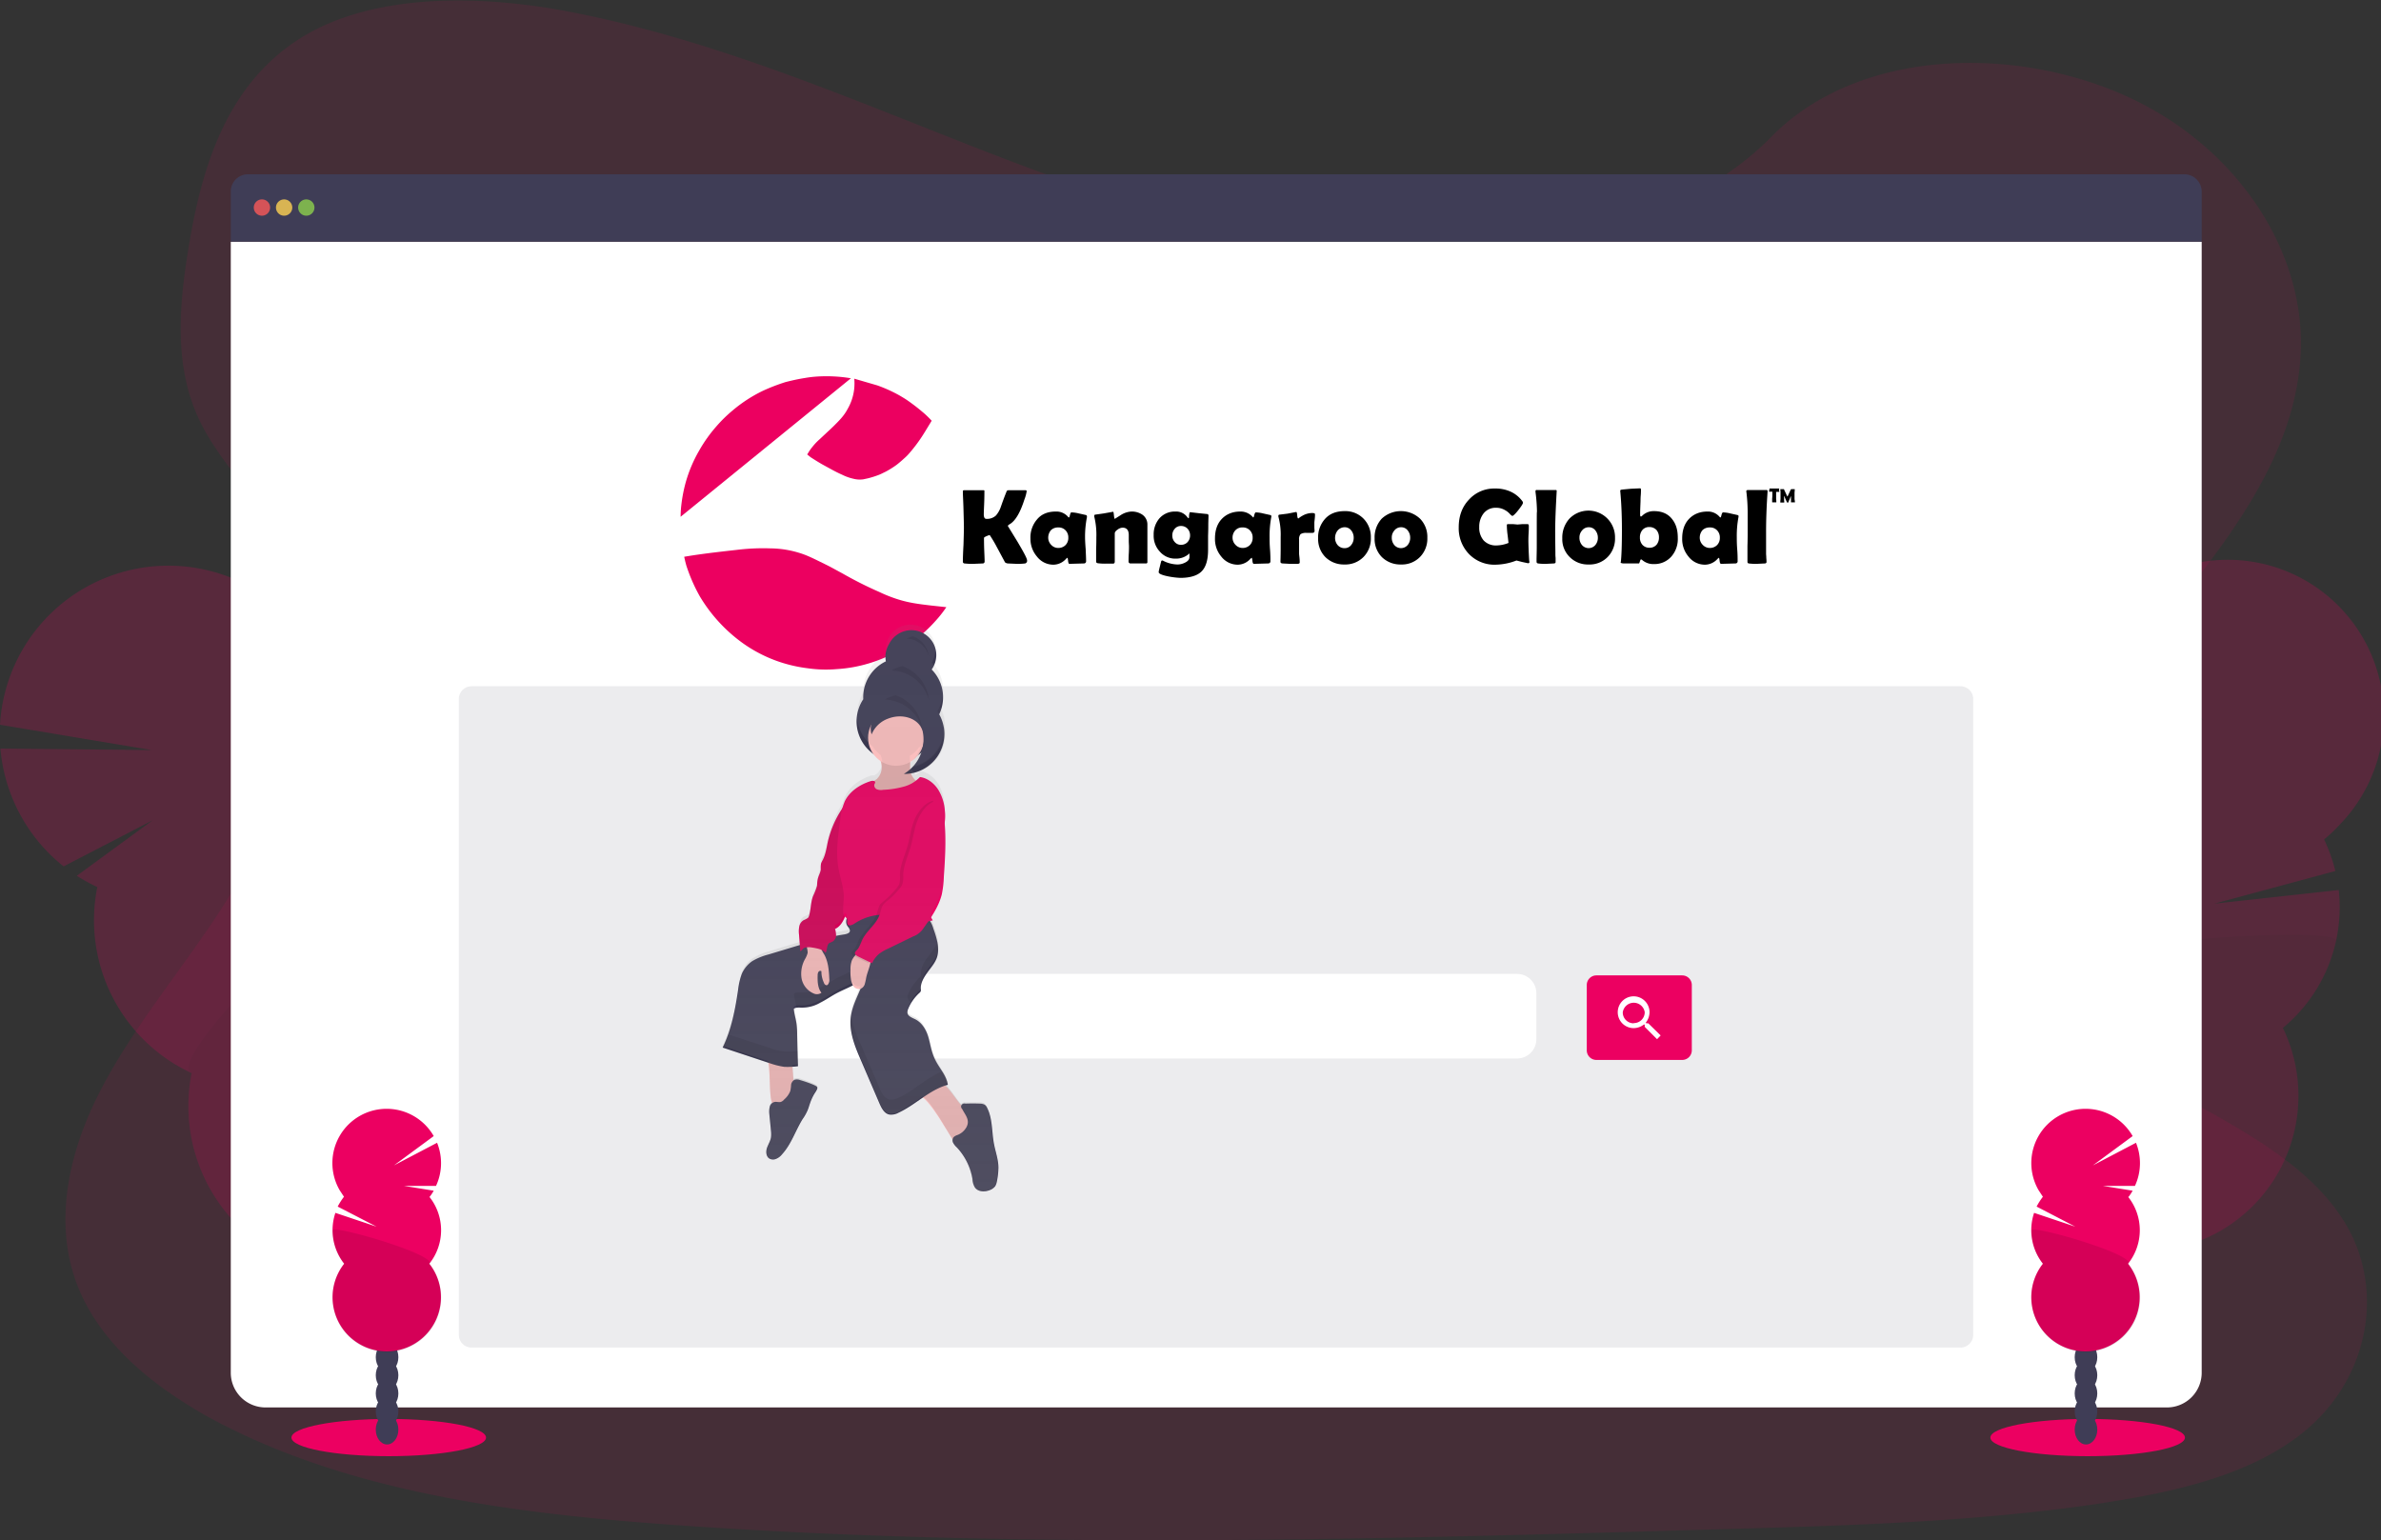 <?xml version="1.0" encoding="UTF-8"?>
<svg data-bbox="0 0.252 1139.363 735.938" viewBox="0 0 1138 736.2" xmlns="http://www.w3.org/2000/svg" data-type="ugc">
    <rect x="0" y="0" width="1138" height="736.2" fill="#333333" stroke="none"/>
    <g>
        <defs>
            <linearGradient gradientUnits="userSpaceOnUse" gradientTransform="matrix(1 0 0 -1 -31.02 656.11)" y2="357.77" x2="442.17" y1="86.83" x1="442.17" id="62f98f85-d08e-4d14-bb83-8b70b9a0559f">
                <stop stop-opacity=".25" stop-color="#808080" offset="0"/>
                <stop stop-opacity=".12" stop-color="#808080" offset=".54"/>
                <stop stop-opacity=".1" stop-color="#808080" offset="1"/>
            </linearGradient>
        </defs>
        <path style="isolation:isolate" opacity=".1" fill="#ec0061" d="M1101.8 683.8c-24.3 20.2-59 28.6-92.5 33.9l-5.6.9c-58.6 8.7-118.4 10.5-177.8 12.2-165.9 4.9-332.2 9.8-497.6-1.5-73.2-5-148.2-13.7-212.3-43.7l-1.7-.8-2.4-1.2a217.2 217.2 0 01-32.6-19.1c-18.3-13-33.4-29-41.4-47.9-12.5-29.6-5.9-63 8.4-92s35.8-55.1 54.3-82.4c5.5-8 10.6-16.3 15.4-24.8 30-53.4 44.9-115.1 13.4-166.6a224.7 224.7 0 00-13.4-19c-7.7-10-15.5-20-20.7-31C83 175 85.6 146 90.1 118.5c6-36.6 17.1-76 51.4-98.9s86.3-22.5 130.6-14c68.8 13.2 132.3 40.8 196.4 65.8s131.3 47.6 201.9 50.1c62.2 2.1 134.9-14 176.2-56.1s115.6-44 170-19.3c51.9 23.6 85.5 73.4 83 123.1-3.2 62.1-54.9 111.9-95.9 164.7-6.8 8.8-13.3 17.7-19.3 26.8-19.4 29.5-33.1 65-19.8 96.8 7.5 17.9 21.8 31.5 39.1 43.4 38.6 26.6 92 44.5 116 81.8 20.7 32.1 13 75.5-17.9 101.1z"/>
        <g opacity=".2">
            <path fill="#3f3d56" d="M249.7 648.4l.9 1.9q-9.6 1.2-19.2 1.8a13.9 13.9 0 01-9 .4h-5.7V650c.4-6 3.2-11.2 8-13.7s10.7-1.6 15.8 1.7a27.1 27.1 0 019.2 10.4z"/>
            <path fill="#3f3d56" d="M237.5 624.4a26.8 26.8 0 013 13.6c-.4 6-3.2 11.2-8 13.6l-1 .5a14.2 14.2 0 01-9.1.4 20.6 20.6 0 01-5.7-2.5 27.5 27.5 0 01-12.1-24c.4-6 3.1-11.2 8-13.7s10.6-1.6 15.7 1.7a26.3 26.3 0 019.2 10.4z"/>
            <path fill="#3f3d56" d="M225.551 600.03c5.497 10.836 3.246 23.023-5.028 27.22s-19.439-1.182-24.936-12.018-3.245-23.022 5.029-27.22 19.438 1.183 24.935 12.018z"/>
            <path fill="#3f3d56" d="M213.413 576.047c5.497 10.836 3.246 23.023-5.028 27.22s-19.44-1.183-24.936-12.018-3.246-23.023 5.028-27.22 19.44 1.183 24.936 12.018z"/>
            <path fill="#3f3d56" d="M201.175 552.064c5.497 10.835 3.245 23.022-5.029 27.22s-19.439-1.183-24.936-12.019-3.245-23.022 5.029-27.22 19.439 1.183 24.936 12.019z"/>
            <path fill="#ec0061" d="M46.5 424a93.5 93.5 0 01-9.8-5.4l36.2-26.5-42.5 22A80.7 80.7 0 01.2 357.8l72.3.7L0 346.4a80.6 80.6 0 01161 9.2 84.2 84.2 0 01-1.4 11.1 86 86 0 0114.8 9l-37.7 52.5 45.3-46a80.7 80.7 0 0122.6 73.4 80.6 80.6 0 11-113 57.3A80.5 80.5 0 0146.5 424z"/>
            <path style="isolation:isolate" opacity=".1" d="M197.5 403.4a79.9 79.9 0 017.1 52.2 80.6 80.6 0 11-113 57.3c-15.9-7.3 101.8-117.6 105.9-109.5z"/>
        </g>
        <g opacity=".2">
            <path fill="#3f3d56" d="M1010.8 655.7a18 18 0 00-.5 1.9c-5.1-3.1-10-6.4-14.8-9.9a12.9 12.9 0 01-6.7-5l-4.2-3.2a14.6 14.6 0 011.6-1.9c3.8-4.1 8.8-6.2 13.7-5.1s8.6 5 10.3 10.4a24.2 24.2 0 01.6 12.8z"/>
            <path fill="#3f3d56" d="M1016.1 631.4a24.4 24.4 0 01-5.9 11.5c-3.8 4.1-8.8 6.1-13.7 5.1l-1-.3a12.9 12.9 0 01-6.7-5 16.4 16.4 0 01-2.6-5.1 25.3 25.3 0 015.3-24.3c3.8-4.1 8.8-6.2 13.7-5.1s8.6 5 10.4 10.3a24.6 24.6 0 01.5 12.9z"/>
            <path fill="#3f3d56" d="M1010.037 583.392c8.418 1.836 13.296 12.247 10.896 23.255s-11.17 18.444-19.588 16.609S988.05 611.009 990.45 600s11.17-18.444 19.588-16.609z"/>
            <path fill="#3f3d56" d="M1015.345 558.94c8.418 1.836 13.296 12.247 10.896 23.256s-11.17 18.443-19.587 16.608-13.297-12.247-10.897-23.255 11.17-18.444 19.588-16.608z"/>
            <path fill="#3f3d56" d="M1020.534 534.664c8.418 1.836 13.296 12.247 10.896 23.255s-11.17 18.444-19.588 16.609-13.296-12.247-10.896-23.255 11.17-18.444 19.588-16.609z"/>
            <path fill="#ec0061" d="M996.3 376.2a66.1 66.1 0 01-3.8-9.6l41.4 2.2-43.3-9.1a74.8 74.8 0 0111.2-58l51.4 42.7-44.9-51a74.6 74.6 0 11110.2 100.5 66.5 66.5 0 01-7.7 7.3 79.8 79.8 0 015.4 15.1l-57.8 15.6 59.4-6.5a74.8 74.8 0 01-26.7 65.9 74.5 74.5 0 11-114.5-25 74.7 74.7 0 0119.7-90.1z"/>
            <path style="isolation:isolate" opacity=".1" d="M1116.5 449.7a74.1 74.1 0 01-25.4 41.6 74.5 74.5 0 11-114.5-25c-7-14.6 141.7-24.8 139.9-16.6z"/>
        </g>
        <path fill="#3f3d56" d="M1044 83.3H118.5a8.2 8.2 0 00-8.2 8.2v24h942v-24a8.3 8.3 0 00-8.3-8.2z"/>
        <path fill="#ffffff" d="M110.3 115.6v540.5a16.6 16.6 0 0016.6 16.6h908.7a16.6 16.6 0 0016.7-16.6V115.6z"/>
        <path fill="#ec0060" d="M327 266.1h.1c4.7-.8 10-1.6 23.4-3.1l1.8-.2a101.7 101.7 0 0115.9-.7 47.9 47.9 0 0113.3 2c4.1 1.2 7 2.7 12.5 5.4 3.1 1.5 3.3 1.7 8.7 4.6a183.3 183.3 0 0017.7 8.9 66.1 66.1 0 008.9 3.5c5.1 1.6 9.6 2.2 15.6 2.9l7.4.8a55.4 55.4 0 01-5.1 6.5 69.2 69.2 0 01-31.7 20.3 66.7 66.7 0 01-15.4 2.8 61.3 61.3 0 01-14.1-.4 68.9 68.9 0 01-13.3-3 67.1 67.1 0 01-18.1-9.3 74.7 74.7 0 01-20.2-22.2 80.6 80.6 0 01-6.4-14.7l-.5-1.9z"/>
        <path fill="#ec0060" d="M408.3 181a25 25 0 01-.1 5.4 24.3 24.3 0 01-3.1 9.1c-1.8 3.4-4 5.5-6.9 8.4l-6.4 6a27.8 27.8 0 00-3.6 3.8 21.5 21.5 0 00-2 2.9l-.4.6.6.5 1 .8c3.2 2.1 5.5 3.4 5.5 3.4l4.2 2.3c2.7 1.5 4.7 2.4 5.4 2.7a23.1 23.1 0 005.3 1.9 12.2 12.2 0 004.8.3l2.3-.5a42.7 42.7 0 004.8-1.5c1.4-.5 2.4-1.1 3.5-1.6a44.1 44.1 0 005.3-3.3c1.8-1.4 3.1-2.6 4.2-3.6s1.7-1.7 3.2-3.5a74.2 74.2 0 006.1-8.6l3.3-5.4a48.1 48.1 0 00-3.9-3.8c-.4-.3-2.3-2-5-4s-3.6-2.6-6.5-4.3a69.3 69.3 0 00-10.6-4.8"/>
        <path fill="#ec0060" d="M325.3 247a50 50 0 01.4-6.1 70.6 70.6 0 012-10.2 66 66 0 016.5-15.4 67.9 67.9 0 018.1-11.4 65.9 65.9 0 017.6-7.5 68.1 68.1 0 0114.7-9.6 90.9 90.9 0 0110.9-4.2c1.3-.3 4.6-1.2 9-1.9a51.8 51.8 0 015.6-.7 71.1 71.1 0 0116.6.8"/>
        <path style="isolation:isolate" opacity=".8" fill="#fa5959" d="M129.1 99.2a3.9 3.9 0 11-7.8 0 3.9 3.9 0 017.8 0z"/>
        <path style="isolation:isolate" opacity=".8" fill="#fed253" d="M139.7 99.2a3.9 3.9 0 11-7.8 0 3.9 3.9 0 017.8 0z"/>
        <path style="isolation:isolate" opacity=".8" fill="#8ccf4d" d="M150.3 99.2a3.9 3.9 0 11-7.8 0 3.9 3.9 0 017.8 0z"/>
        <path style="isolation:isolate" opacity=".1" fill="#3f3d56" d="M943.1 334.1v303.89a6.1 6.1 0 01-6.1 6.1H225.4a6.1 6.1 0 01-6.1-6.1V334.1a6.1 6.1 0 016.1-6.1H937a6.1 6.1 0 016.1 6.1z"/>
        <path fill="#ffffff" d="M734.3 474.7v22.01a9.2 9.2 0 01-9.2 9.2h-362a9.2 9.2 0 01-9.2-9.2V474.7a9.2 9.2 0 019.2-9.2h362a9.2 9.2 0 019.2 9.2z"/>
        <path fill="#ec0061" d="M808.6 470.8v31.21a4.6 4.6 0 01-4.6 4.6h-41a4.6 4.6 0 01-4.6-4.6V470.8a4.6 4.6 0 014.6-4.6h41a4.6 4.6 0 014.6 4.6z"/>
        <path fill="#ffffff" d="M787.8 489.1h-.9l-.3-.3a8.3 8.3 0 001.8-5 7.6 7.6 0 10-7.5 7.6 8 8 0 004.9-1.8l.3.3v.9l5.9 5.9 1.7-1.8zm-7 0a5.2 5.2 0 01-5.2-5.2 5.3 5.3 0 0110.5-.1 5.2 5.2 0 01-5.2 5.2h-.1z"/>
        <path fill="#3f3d56" d="M445.3 320a11.9 11.9 0 10-20.4-12.1 11.7 11.7 0 00-1.5 8.2 19 19 0 00-10.8 18.1 19.1 19.1 0 1035 10.4v-.9a18.9 18.9 0 00-2.3-23.7z"/>
        <g opacity=".1">
            <path d="M423.2 313.1h.2c0-.2-.1-.4-.1-.6a1.5 1.5 0 01-.1.6z"/>
            <path d="M450.6 332.5a19.4 19.4 0 01-3 8.1v.9a19.1 19.1 0 01-38.1 1.6c0 .5-.1 1-.1 1.5a19.1 19.1 0 0038.2 0v-.9a19.4 19.4 0 003-12z"/>
            <path d="M446.8 312.3a11.9 11.9 0 01-1.5 4.6l.9 1.1a13.4 13.4 0 00.7-2.7 10.1 10.1 0 00-.1-3z"/>
        </g>
        <path fill="#fbbebe" d="M368.4 524.7a8.5 8.5 0 00.9 3.1 3.5 3.5 0 002.5 1.9 4.7 4.7 0 002.8-.9c1.7-.8 3.5-1.9 4.3-3.6a9.1 9.1 0 00.6-5.4l-1.1-14.6a76.6 76.6 0 00-8.3.1c-2.7.2-3.2.8-2.8 3.4.8 5.3.4 10.7 1.1 16z"/>
        <path fill="#fbbebe" d="M449 534.5l6.6 10.6a2.4 2.4 0 001.4 1.4 2.8 2.8 0 001.3-.3 16 16 0 005.5-4.5 9.6 9.6 0 002.6-4 5 5 0 00-1.3-4.8 14.4 14.4 0 00-2.5-1.8c-5.1-3.5-7.5-10.1-12.6-13.7a1.5 1.5 0 00-1-.4 1.9 1.9 0 00-1 .3l-7 3.8c-3 1.7-2.1 1.9.2 3.6s5.5 6.3 7.8 9.8z"/>
        <path fill="#3f3d56" d="M382.6 516.3a4.2 4.2 0 00-2.9-.2 3.3 3.3 0 00-1.6 2.4 15.4 15.4 0 01-.4 3 10.3 10.3 0 01-2.9 4 3.5 3.5 0 01-1.7 1.2c-1 .2-2-.2-2.9 0a3 3 0 00-2.3 2.3 10.3 10.3 0 00-.2 3.5l.8 8.1a15 15 0 010 3c-.3 1.8-1.3 3.3-1.9 5s-.5 3.9.9 5a3.5 3.5 0 003.4.3 7 7 0 002.9-2.2c4.4-4.8 6.4-11.3 9.8-16.8a23 23 0 002.3-4c.5-1.1.8-2.3 1.2-3.4a23.5 23.5 0 011.9-4.3c.4-.8 2-2.7 1.6-3.6s-6.5-2.9-8-3.3z"/>
        <path fill="#3f3d56" d="M462 538.6a8.4 8.4 0 01-4.7 4 4.6 4.6 0 00-1.5.9 2.5 2.5 0 00-.3 2.6 8 8 0 001.8 2.3 29.3 29.3 0 017.5 15.1 8.5 8.5 0 001.2 4.1c1.7 2.3 5.2 2.2 7.8.9a5.8 5.8 0 001.9-1.6 7.5 7.5 0 00.8-2.4 33.9 33.9 0 00.7-6.4c0-4-1.5-7.8-2.2-11.8-1-5.6-.6-11.7-3.2-16.8a3.5 3.5 0 00-1.2-1.5 5 5 0 00-2.1-.5c-2.4-.1-4.7-.1-7.1 0a1.6 1.6 0 00-2 1 1.7 1.7 0 00.5 1.6c1.4 2.8 3.8 5.1 2.1 8.5z"/>
        <path fill="#3f3d56" d="M405.7 437.7a3.8 3.8 0 00-.8 4.7c.5.8 1.4 1.6 1.3 2.6s-1.5 1.4-2.6 1.6c-9.2 1.4-18.1 4.1-27 6.8l-9.3 2.8a29.8 29.8 0 00-7.8 3.2 14.8 14.8 0 00-4.9 5.9 32.4 32.4 0 00-1.8 7.6c-1.4 9.5-3.2 19.2-7.4 27.8l22.6 7.5a37.6 37.6 0 006.8 1.7 36.5 36.5 0 006.6-.3c-.2-5.1-.3-10.3-.4-15.4a38.7 38.7 0 00-.3-4.8c-.3-2.4-1.1-4.7-1.3-7.2 1-.8 2.5-.6 3.9-.6a17.1 17.1 0 008.8-2.4c2.8-1.4 5.3-3.2 8-4.6 4.6-2.4 9.8-4 13.2-7.8-1.7 6.7-5.9 12.6-6.7 19.5s2 13.9 4.8 20.3l8.9 20.7c1 2.3 2.3 4.9 4.7 5.4a7.1 7.1 0 004.5-.9c8.2-3.8 14.8-11 23.5-13.3-.6-4.4-4.1-8-6-11.9s-2.2-7-3.2-10.6-3-7.1-6.3-8.8c-1.6-.8-3.7-1.5-3.8-3.2a4.1 4.1 0 01.3-1.6 21.1 21.1 0 015.4-7.8 2.2 2.2 0 00.7-.9 3.3 3.3 0 000-1c-.2-2.8 1.4-5.4 3-7.7s3.6-4.4 4.6-7.1c1.6-4.5 0-9.6-1.6-14.1a14.4 14.4 0 00-2.7-5.2c-2.1-2.3-5.4-2.9-8.4-3.2-9.8-1.2-21.4-3.8-29.3 2.3z"/>
        <g opacity=".1">
            <path d="M443.2 457.8c-1.7 2.2-3.2 4.9-3 7.7a3.8 3.8 0 01-.1 1 1.8 1.8 0 01-.7.8 23 23 0 00-5.3 7.8 3.2 3.2 0 00-.4 1.6 3.3 3.3 0 002 2.4 23.4 23.4 0 013.7-4.5 2.8 2.8 0 00.7-.9 3.4 3.4 0 00.1-1c-.2-2.8 1.3-5.5 3-7.7s3.6-4.4 4.6-7.1a14.5 14.5 0 00.2-8 2.4 2.4 0 00-.2.8c-1 2.6-2.9 4.8-4.6 7.1z"/>
            <path d="M404.7 439.1a1.7 1.7 0 001.4-1.3c.1-.1.1-.2 0-.4l-.4.3a4.5 4.5 0 00-1 1.4z"/>
            <path d="M374.8 502.6a32.2 32.2 0 01-6.8-1.7l-20-6.5a49.1 49.1 0 01-2.6 6.3l22.6 7.5a37.6 37.6 0 006.8 1.7 36.5 36.5 0 006.6-.3c-.1-2.4-.2-4.8-.2-7.3a22.9 22.9 0 01-6.4.3z"/>
            <path d="M429.6 524.6a7.2 7.2 0 01-4.5.9c-2.4-.5-3.7-3.1-4.7-5.4l-8.9-20.7c-2-4.5-4-9.3-4.7-14.1-.1.3-.1.7-.2 1-.8 7 2 13.8 4.9 20.3l8.9 20.7c1 2.3 2.3 4.8 4.7 5.4a7.2 7.2 0 004.5-.9c8.2-3.8 14.7-11 23.5-13.4a18.5 18.5 0 00-2.7-6.3c-7.4 2.9-13.5 9.1-20.8 12.5z"/>
            <path d="M413.4 459.6c-3.5 3.7-8.6 5.4-13.2 7.8-2.7 1.4-5.3 3.2-8 4.6a18.2 18.2 0 01-8.8 2.4c-1.4 0-2.9-.2-4 .6.3 2.3.9 4.4 1.3 6.7h2.7a19.3 19.3 0 008.8-2.4c2.8-1.5 5.3-3.2 8-4.7s6.3-2.8 9.1-4.5a71.3 71.3 0 004.1-10.5z"/>
        </g>
        <path fill="#fbbebe" d="M421.4 366.2a7.8 7.8 0 01-2.3 6.1l-1.8 1.3a4.7 4.7 0 00.1 6.6l.6.5c1.8 1.1 4.1.8 6.2.5a38.6 38.6 0 008.1-2.1 14.3 14.3 0 006.4-5.3 7.8 7.8 0 01-3.7-6.5c-.1-2.6.6-5.5-1-7.5s-4.6-2-7-1.3l-3.6 1.1c-.6.2-2.7.2-3 .7s.9 4.6 1 5.9z"/>
        <path style="isolation:isolate" opacity=".1" d="M421.4 366.2a7.8 7.8 0 01-2.3 6.1l-1.8 1.3a4.7 4.7 0 00.1 6.6l.6.5c1.8 1.1 4.1.8 6.2.5a38.6 38.6 0 008.1-2.1 14.3 14.3 0 006.4-5.3 7.8 7.8 0 01-3.7-6.5c-.1-2.6.6-5.5-1-7.5s-4.6-2-7-1.3l-3.6 1.1c-.6.2-2.7.2-3 .7s.9 4.6 1 5.9z"/>
        <path fill="#fbbebe" d="M441.7 352.6c0 7.4-6 13.4-13.4 13.4s-13.4-6-13.4-13.4 6-13.4 13.4-13.4 13.4 6 13.4 13.4z"/>
        <path fill="#fbbebe" d="M386 455.5a11.4 11.4 0 01-1.3 3 14.5 14.5 0 00-1.6 9.1 9.8 9.8 0 005.7 7.2 3.7 3.7 0 003.8-.3c-1.8-2.3-1.9-5.5-1.8-8.4a2.9 2.9 0 01.4-1.6 1 1 0 011.4-.3 12.3 12.3 0 001.1 5.3c.2.7.7 1.4 1.4 1.4s1.3-1.4 1.3-2.4c-.2-4.2-.4-8.5-2.4-12.2a17.4 17.4 0 01-2-4.1 2.4 2.4 0 00-.5-1.4 1.1 1.1 0 00-.7-.3c-1.2-.4-3.9-1.4-4.9-.3s.3 3.9.1 5.3z"/>
        <path fill="#ec0061" d="M405.9 384.2c-1.6-.1-2.8 1.3-3.6 2.6a48 48 0 00-6.7 15.8c-.6 2.9-1 5.8-2.4 8.5a8.9 8.9 0 00-.8 1.7 12.9 12.9 0 00-.1 2.8c-.2 1.6-1.2 3.1-1.5 4.8s-.2 2-.3 3a33 33 0 01-1.9 4.9c-1.1 2.9-1 6-1.8 9a3.5 3.5 0 01-.6 1.4 10.6 10.6 0 01-2.1 1.1 4.5 4.5 0 00-2.1 3.1 12 12 0 00-.1 3.8l.6 7.9c.7-.2 1.1-1 1.6-1.4s2.4-.6 3.6-.4l1.8.3c1.9.4 3.9.8 5.1 2.3.9-1.5.4-3.7 1.8-4.7l1.6-.7a3.7 3.7 0 001.6-2.7 11.4 11.4 0 00-.5-3.3c2.3-1 3.8-3.4 4.7-5.7a43.4 43.4 0 002.1-8.8c2.1-11.8 4-23.6 4.2-35.6a16.7 16.7 0 00-.6-5.9c-.7-1.9-1.6-3.5-3.6-3.8z"/>
        <path style="isolation:isolate" opacity=".1" d="M405.9 384.2c-1.6-.1-2.8 1.3-3.6 2.6a48 48 0 00-6.7 15.8c-.6 2.9-1 5.8-2.4 8.5a8.9 8.9 0 00-.8 1.7 12.9 12.9 0 00-.1 2.8c-.2 1.6-1.2 3.1-1.5 4.8s-.2 2-.3 3a33 33 0 01-1.9 4.9c-1.1 2.9-1 6-1.8 9a3.5 3.5 0 01-.6 1.4 10.6 10.6 0 01-2.1 1.1 4.5 4.5 0 00-2.1 3.1 12 12 0 00-.1 3.8l.6 7.9c.7-.2 1.1-1 1.6-1.4s2.4-.6 3.6-.4l1.8.3c1.9.4 3.9.8 5.1 2.3.9-1.5.4-3.7 1.8-4.7l1.6-.7a3.7 3.7 0 001.6-2.7 11.4 11.4 0 00-.5-3.3c2.3-1 3.8-3.4 4.7-5.7a43.4 43.4 0 002.1-8.8c2.1-11.8 4-23.6 4.2-35.6a16.7 16.7 0 00-.6-5.9c-.7-1.9-1.6-3.5-3.6-3.8z"/>
        <path fill="#ec0061" d="M439.7 371.4a16.6 16.6 0 01-8.2 4.7 42.7 42.7 0 01-9.4 1.4 5.7 5.7 0 01-2.9-.2 2.1 2.1 0 01-1.3-2.4 3.6 3.6 0 00.4-.9c0-.9-1.2-.9-2-.7-5.2 1.6-10.1 4.8-12.5 9.6a29.8 29.8 0 00-2.2 8.9c-1.1 8-2.3 16-.7 24 .8 4.2 2.3 8.3 2.4 12.5 0 2.4-.4 4.8-.3 7.2a3.4 3.4 0 00.6 2.4 6.8 6.8 0 011.2 1.2c.4.8-.2 2 .4 2.8s2.2.2 3.1-.4a25.3 25.3 0 0116.7-4.2c7 .7 14 4.5 20.8 2.6l-.9-1.6c-3.4-11.2-3.2-23.7 1.9-34.2 1.8-3.6 4-7 4.7-10.9a21 21 0 00.1-5.6 21.8 21.8 0 00-3.2-10.2c-1.9-3-5.2-5.6-8.7-6z"/>
        <path fill="#fbbebe" d="M407.2 458.9a12 12 0 00-.7 4.6 22.6 22.6 0 00.2 4.5 7.9 7.9 0 001.3 3.5 3.2 3.2 0 003.3 1.1 3.4 3.4 0 002-2.2 28.2 28.2 0 00.7-3.1c.6-3 2.2-5.9 2.2-9a1.8 1.8 0 00-.2-1c-.6-1.3-3.4-2.7-4.8-2.5s-3.3 2.7-4 4.1z"/>
        <path style="isolation:isolate" opacity=".1" d="M446 382.7c-.3 2.7 2.3 4.7 3.3 7.2a11 11 0 01.7 3.6c.7 8.5.2 17.1-.4 25.6a48.1 48.1 0 01-1 8.5c-1.4 5.8-5 10.9-8.4 15.7a14.5 14.5 0 01-1.9 2.3 13.8 13.8 0 01-3.3 2l-12 5.8a26.1 26.1 0 00-4.3 2.4 12.3 12.3 0 00-3.5 4.6l-7-3.4c-.5-.3-1.1-.7-1.2-1.3s.7-1.4 1.3-2 1.4-2.6 2-4c1.9-4.6 6.7-7.6 8.5-12.2.7-1.8.9-3.9 2-5.4l2.3-2a40.2 40.2 0 005-5.1 10.4 10.4 0 001.7-2.4 12.3 12.3 0 00.3-4.3c.1-4.6 2.2-9 3.5-13.4s1.7-8.7 3.3-12.7 4.8-8.4 9.1-9.5z"/>
        <path fill="#ec0061" d="M447.5 382.7c-.3 2.7 2.3 4.7 3.3 7.2a11 11 0 01.7 3.6c.7 8.5.2 17.1-.4 25.6a48.1 48.1 0 01-1 8.5c-1.5 5.8-5 10.9-8.5 15.7a10 10 0 01-5.2 4.3l-11.9 5.8a21.8 21.8 0 00-4.2 2.4 12.3 12.3 0 00-3.5 4.6l-7-3.4c-.5-.3-1.1-.7-1.2-1.3s.7-1.4 1.3-2 1.4-2.6 2-4c1.9-4.6 6.7-7.6 8.4-12.2.7-1.8.9-3.9 2.1-5.4a15 15 0 012.3-2 40.2 40.2 0 005-5.1 7.8 7.8 0 001.6-2.4 12.4 12.4 0 00.4-4.3c.1-4.6 2.2-9 3.5-13.4s1.7-8.7 3.3-12.7 4.7-8.4 9-9.5z"/>
        <path fill="#3f3d56" d="M435 331.9a19.6 19.6 0 00-11.9 2.4l1.6.2a19.1 19.1 0 017.3 35.4 19.1 19.1 0 003-38z"/>
        <path fill="#3f3d56" d="M440.8 342.5a8.6 8.6 0 01.2 6.7 2 2 0 00-.4-.8c-2.3-5.3-9.6-7.5-16.2-4.9a13.4 13.4 0 00-7.8 7.5c-1.7-5.1 1.7-10.9 8-13.4s13.9-.3 16.2 4.9z"/>
        <path fill="#ec0061" d="M1044.3 687.1c0 4.915-20.819 8.9-46.5 8.9s-46.5-3.985-46.5-8.9c0-4.915 20.819-8.9 46.5-8.9s46.5 3.985 46.5 8.9z"/>
        <path fill="#3f3d56" d="M1002.4 683.3c0 3.921-2.418 7.1-5.4 7.1s-5.4-3.179-5.4-7.1 2.418-7.1 5.4-7.1 5.4 3.179 5.4 7.1z"/>
        <path fill="#3f3d56" d="M1002.4 674.6c0 3.921-2.418 7.1-5.4 7.1s-5.4-3.179-5.4-7.1 2.418-7.1 5.4-7.1 5.4 3.179 5.4 7.1z"/>
        <path fill="#3f3d56" d="M1002.4 666c0 3.921-2.418 7.1-5.4 7.1s-5.4-3.179-5.4-7.1 2.418-7.1 5.4-7.1 5.4 3.179 5.4 7.1z"/>
        <path fill="#3f3d56" d="M1002.4 657.3c0 3.921-2.418 7.1-5.4 7.1s-5.4-3.179-5.4-7.1 2.418-7.1 5.4-7.1 5.4 3.179 5.4 7.1z"/>
        <path fill="#3f3d56" d="M1002.4 648.7c0 3.921-2.418 7.1-5.4 7.1s-5.4-3.179-5.4-7.1 2.418-7.1 5.4-7.1 5.4 3.179 5.4 7.1z"/>
        <path fill="#3f3d56" d="M1002.4 640c0 3.921-2.418 7.1-5.4 7.1s-5.4-3.179-5.4-7.1 2.418-7.1 5.4-7.1 5.4 3.179 5.4 7.1z"/>
        <path fill="#3f3d56" d="M1002.4 631.3c0 3.921-2.418 7.1-5.4 7.1s-5.4-3.179-5.4-7.1 2.418-7.1 5.4-7.1 5.4 3.179 5.4 7.1z"/>
        <path fill="#ec0061" d="M1017.3 572.1a22.3 22.3 0 002-3l-14.3-2.3h15.4a25.9 25.9 0 00.5-20.6l-20.6 10.8 19-14a25.9 25.9 0 10-45 25.8l2.1 3.2a31.5 31.5 0 00-3 4.7l18.5 9.6-19.7-6.6a25.9 25.9 0 004.2 24.3 25.9 25.9 0 1040.7 0 25.6 25.6 0 000-32z"/>
        <path style="isolation:isolate" opacity=".1" d="M971 588.1a25.6 25.6 0 005.5 16 26 26 0 1040.8 0c3.4-4.4-46.3-18.9-46.3-16z"/>
        <path fill="#ec0061" d="M232.3 687.1c0 4.915-20.819 8.9-46.5 8.9s-46.5-3.985-46.5-8.9c0-4.915 20.819-8.9 46.5-8.9s46.5 3.985 46.5 8.9z"/>
        <path fill="#3f3d56" d="M190.4 683.3c0 3.921-2.418 7.1-5.4 7.1s-5.4-3.179-5.4-7.1 2.418-7.1 5.4-7.1 5.4 3.179 5.4 7.1z"/>
        <path fill="#3f3d56" d="M190.4 674.6c0 3.921-2.418 7.1-5.4 7.1s-5.4-3.179-5.4-7.1 2.418-7.1 5.4-7.1 5.4 3.179 5.4 7.1z"/>
        <path fill="#3f3d56" d="M190.4 666c0 3.921-2.418 7.1-5.4 7.1s-5.4-3.179-5.4-7.1 2.418-7.1 5.4-7.1 5.4 3.179 5.4 7.1z"/>
        <path fill="#3f3d56" d="M190.4 657.3c0 3.921-2.418 7.1-5.4 7.1s-5.4-3.179-5.4-7.1 2.418-7.1 5.4-7.1 5.4 3.179 5.4 7.1z"/>
        <path fill="#3f3d56" d="M190.4 648.7c0 3.921-2.418 7.1-5.4 7.1s-5.4-3.179-5.4-7.1 2.418-7.1 5.4-7.1 5.4 3.179 5.4 7.1z"/>
        <path fill="#3f3d56" d="M190.4 640c0 3.921-2.418 7.1-5.4 7.1s-5.4-3.179-5.4-7.1 2.418-7.1 5.4-7.1 5.4 3.179 5.4 7.1z"/>
        <path fill="#3f3d56" d="M190.4 631.3c0 3.921-2.418 7.1-5.4 7.1s-5.4-3.179-5.4-7.1 2.418-7.1 5.4-7.1 5.4 3.179 5.4 7.1z"/>
        <path fill="#ec0061" d="M205.3 572.1a22.3 22.3 0 002-3l-14.3-2.3h15.4a25.9 25.9 0 00.5-20.6L188.3 557l19-14a25.9 25.9 0 10-45 25.8l2.1 3.2a31.5 31.5 0 00-3 4.7l18.6 9.6-19.7-6.6a25.9 25.9 0 004.2 24.3 25.9 25.9 0 1040.7 0 25.6 25.6 0 000-32z"/>
        <path style="isolation:isolate" opacity=".1" d="M159 588.1a25.6 25.6 0 005.5 16 26 26 0 1040.8 0c3.4-4.4-46.3-18.9-46.3-16z"/>
        <path d="M490.9 267.9a1.3 1.3 0 01-.9 1.4 27.1 27.1 0 01-4 .2l-4.5-.2-.9-.3a2.5 2.5 0 01-.5-.7l-3.6-6.7a59.2 59.2 0 00-3.5-5.9c-1.8.6-2.7 1.1-2.7 1.4s0 3.1.1 5.6.2 4.4.2 5.7a.9.9 0 01-.7.9l-4.7.2a34 34 0 01-4.3-.2.8.8 0 01-.7-.8q0-2.7.3-8.1c.1-3.7.2-6.4.2-8.2s-.1-4.8-.2-8.7-.3-6.8-.3-8.7a.5.5 0 01.5-.5h9.4c.3 0 .4.1.4.4s0 3.1-.1 5.6-.2 4.3-.2 5.6.4 2.1 1.2 2.1a6.3 6.3 0 004.6-1.6 12.5 12.5 0 002.4-4.3c.6-1.7 1.4-4 2.7-7.2.1-.4.5-.6 1.1-.6h7.9c.4 0 .6.2.6.5a19 19 0 01-1.1 4c-2 6.3-4.4 10.3-7.1 11.8-.5.3-.8.6-.8.8l4.6 7.5c3 5.1 4.6 8 4.6 9z"/>
        <path d="M518.6 256.8q0 1.9.3 5.7c.1 2.6.2 4.4.2 5.7a1 1 0 01-.9 1.1l-7.1.2c-.3 0-.5-.5-.6-1.4s-.2-1.5-.4-1.5l-.5.4a8.2 8.2 0 01-6 2.9 9.9 9.9 0 01-8-3.9 13 13 0 01-3.1-8.6 13.2 13.2 0 013.2-9.2c2.1-2.5 5.1-3.7 8.9-3.7a7.3 7.3 0 016.1 2.8h.2c.2 0 .3-.4.5-1.2s.4-1.2.7-1.2a16.4 16.4 0 013.5.5l3.6.8.3.4v.6a47.9 47.9 0 00-.9 9.6zm-8 .2a4.8 4.8 0 00-1.3-3.5 4.5 4.5 0 00-3.5-1.4 4.8 4.8 0 00-3.5 1.3 5.5 5.5 0 00-1.3 3.6 4.8 4.8 0 001.4 3.4 4.5 4.5 0 003.4 1.5 4.8 4.8 0 003.5-1.4 4.8 4.8 0 001.3-3.5z"/>
        <path d="M548.4 268.6a.6.6 0 01-.7.7h-7.5a.9.9 0 01-.8-1c0-.8 0-2 .1-3.6s.1-2.7.1-3.5-.1-1.6-.1-2.8v-2.7c0-2.3-1-3.5-3-3.5a4.2 4.2 0 00-2.3.9c-.9.6-1.4 1.2-1.4 1.9v13.4c0 .6-.2.9-.7 1h-3.6a25.8 25.8 0 01-3.8-.2c-.5-.1-.8-.3-.8-.8v-5.9c.1-2.6.1-4.5.1-5.8a36.3 36.3 0 00-1-9.8v-.4a.5.5 0 01.3-.5l4.2-.6 4.5-.8c.2 0 .3.6.4 1.7s.3 1.7.4 1.7l2.7-1.7a10.4 10.4 0 015.2-1.8 9 9 0 015.3 1.5 5.7 5.7 0 012.4 4.8v17.7z"/>
        <path d="M577.4 262.8q0 7.1-3 10.2c-2 2.1-5.5 3.2-10.3 3.2a39.3 39.3 0 01-5.7-.7c-3-.6-4.6-1.3-4.6-2s.4-2 1.1-4.9c.1-.5.3-.7.5-.7h.3a15.8 15.8 0 007.1 1.9 8 8 0 003.6-.9q2.1-1 2.1-2.7v-1.7a9.2 9.2 0 01-6.5 2.5 9.7 9.7 0 01-7.7-3.4 11 11 0 01-2.9-7.9 11.7 11.7 0 012.7-7.9 9.8 9.8 0 017.7-3.3 6.6 6.6 0 015.7 2.7c.3.4.5.5.6.5s.2-.3.2-.9.2-2 .5-2l4.3.5 4 .4a.7.7 0 01.5.7c0 1.1-.1 2.8-.1 5.1s-.1 4-.1 5.1v6.2zm-8.6-6.9a4.7 4.7 0 00-1.2-3.2 4.2 4.2 0 00-3.1-1.3 3.8 3.8 0 00-3 1.3 4.7 4.7 0 00-1.2 3.2 4.5 4.5 0 001.2 3.2 3.8 3.8 0 003 1.3 4.2 4.2 0 003.1-1.3 4.7 4.7 0 001.2-3.2z"/>
        <path d="M606.8 256.8c0 1.3 0 3.2.2 5.7s.2 4.4.2 5.7a1 1 0 01-.9 1.1l-7 .2c-.4 0-.6-.5-.7-1.4s-.2-1.5-.4-1.5l-.5.4a8.2 8.2 0 01-6 2.9 9.9 9.9 0 01-8-3.9 12.9 12.9 0 01-3-8.6c0-3.8 1-6.9 3.1-9.2s5.1-3.7 8.9-3.7a7.6 7.6 0 016.2 2.8h.1c.2 0 .3-.4.5-1.2s.5-1.2.7-1.2a16.4 16.4 0 013.5.5l3.6.8.4.4a3.5 3.5 0 00-.1.6 48.1 48.1 0 00-.8 9.6zm-8.1.2a4.8 4.8 0 00-1.3-3.5 4.5 4.5 0 00-3.5-1.4 4.4 4.4 0 00-3.4 1.3 5.1 5.1 0 00-1.4 3.6 4.8 4.8 0 001.4 3.4 4.6 4.6 0 003.4 1.5 4.8 4.8 0 003.5-1.4 4.8 4.8 0 001.3-3.5z"/>
        <path d="M628.3 253.7c0 .7-.4 1-1.1 1h-2.8a4.8 4.8 0 00-2.8.6 3.8 3.8 0 00-.7 2.7v6.5c0 .5.1 1.2.2 2.2s.1 1.6.1 2.1-.3.6-.9.7h-3.6l-3.8-.2c-.6-.1-.9-.3-.9-.8s.1-3.3.1-6v-6a32.5 32.5 0 00-1.1-9.6v-.4a.5.5 0 01.4-.5l4-.5 4.1-.8c.3 0 .4.5.5 1.6s.3 1.5.5 1.5.4-.4 2-1.3a9.5 9.5 0 014.6-1.3c1 0 1.4.2 1.4.6a15.6 15.6 0 01-.1 2c-.1 1-.2 1.7-.2 2.1v1.9c0 1 .1 1.6.1 1.9z"/>
        <path d="M655.2 257a12.5 12.5 0 01-3.5 9.2 12.2 12.2 0 01-9.2 3.6 12.5 12.5 0 01-9-3.5 12.2 12.2 0 01-3.5-9 13.1 13.1 0 013.4-9.4c2.2-2.4 5.3-3.6 9.2-3.6a12.1 12.1 0 019.1 3.6 12.4 12.4 0 013.5 9.1zm-8.2 0a5.5 5.5 0 00-1.2-3.5 3.9 3.9 0 00-3.2-1.5 4.4 4.4 0 00-3.3 1.6 5.6 5.6 0 00-1.2 3.4 5.3 5.3 0 001.2 3.5 4.3 4.3 0 003.3 1.5 3.9 3.9 0 003.2-1.5 5.3 5.3 0 001.2-3.5z"/>
        <path d="M682.2 257a12.5 12.5 0 01-3.5 9.2 12.1 12.1 0 01-9.1 3.6 12.6 12.6 0 01-9.1-3.5 12.2 12.2 0 01-3.5-9 13.1 13.1 0 013.4-9.4 13.4 13.4 0 0118.3 0 12.4 12.4 0 013.5 9.1zm-8.2 0a5.5 5.5 0 00-1.2-3.5 3.9 3.9 0 00-3.2-1.5 4 4 0 00-3.2 1.6 5 5 0 00-1.2 3.4 5.3 5.3 0 001.2 3.5 4.2 4.2 0 006.4 0 5.3 5.3 0 001.2-3.5z"/>
        <path d="M731 268.5a.6.6 0 01-.7.7l-2.8-.6-2.7-.7a29.1 29.1 0 01-10 2 16.9 16.9 0 01-12.7-5.1 17.7 17.7 0 01-4.9-12.8c0-5.3 1.6-9.7 4.8-13.1a16.2 16.2 0 0112.6-5.4 17.1 17.1 0 017.2 1.4 14.3 14.3 0 015.7 4.5 1.6 1.6 0 01.4.9c0 .5-.8 1.7-2.2 3.5s-2.5 2.8-2.9 2.8a4.3 4.3 0 01-1.2-1 8.7 8.7 0 00-2.5-1.9 8 8 0 00-4.1-1 7.2 7.2 0 00-6 2.8 10.2 10.2 0 00-2 6.4 9.3 9.3 0 002.1 6.4 8 8 0 006.2 2.4 16.2 16.2 0 005.7-1.2c-.1-.6-.2-2-.5-4.2a37.3 37.3 0 01-.3-4.2.6.6 0 01.3-.6h2.6l2.2.2 2.4-.2h2.4q.6 0 .6.9c0 .8 0 2-.1 3.6s-.1 2.8-.1 3.6.1 5.3.4 9.6z"/>
        <path d="M743.3 254.3c0 4.5.1 8 .1 10.4a17.2 17.2 0 00.1 2v2q0 .4-.6.6l-4 .2a24.7 24.7 0 01-3.8-.2.8.8 0 01-.7-.7v-1.1c0-1.4.1-3.6.1-6.6v-6.6c0-7 0-10.2.1-9.6a80.8 80.8 0 00-.7-9.5v-.4a.5.5 0 01.6-.6h8.9q.8 0 .6.6v.4c-.4 7.2-.7 13.6-.7 19.1z"/>
        <path d="M771.9 257a12.5 12.5 0 01-3.5 9.2 12 12 0 01-9.1 3.6 12.2 12.2 0 01-9-3.5 11.9 11.9 0 01-3.6-9 13.5 13.5 0 013.4-9.4 12.7 12.7 0 0121.8 9.1zm-8.2 0a5.5 5.5 0 00-1.2-3.5 3.9 3.9 0 00-3.2-1.5 4 4 0 00-3.2 1.6 5 5 0 00-1.2 3.4 5.3 5.3 0 001.2 3.5 4.2 4.2 0 006.4 0 5.3 5.3 0 001.2-3.5z"/>
        <path d="M801.9 257.1a12.7 12.7 0 01-2.9 8.7 10.7 10.7 0 01-8.4 3.8 8.1 8.1 0 01-6-2.2h-.3c-.2 0-.3.3-.5.9s-.3 1-.5 1h-7.1c-1 0-1.6-.2-1.6-.5s.1-.2.1-.4c.3-2.7.5-7.7.5-15.1s-.3-13.3-.8-18.6v-.2c0-.3.3-.4.8-.5l4.3-.4 4.4-.2c.3 0 .4.3.4.8s0 1.5-.1 2.6-.1 2.2-.1 2.6-.2 3.9-.2 6.7c0 .5.2.8.4.8l.4-.2a7.8 7.8 0 015.9-2.4c3.6 0 6.5 1.2 8.5 3.7s2.8 5.3 2.8 9.1zm-9-.3a5.3 5.3 0 00-1.2-3.5 4.6 4.6 0 00-3.4-1.4 4.2 4.2 0 00-3.3 1.4 5.4 5.4 0 00-1.2 3.6 5.1 5.1 0 001.2 3.5 4.4 4.4 0 003.4 1.4 4.3 4.3 0 003.4-1.5 5.4 5.4 0 001.1-3.5z"/>
        <path d="M830.1 256.8c0 1.3 0 3.2.2 5.7s.2 4.4.2 5.7a1 1 0 01-.9 1.1l-7 .2c-.4 0-.6-.5-.7-1.4s-.2-1.5-.4-1.5l-.5.4a8.2 8.2 0 01-6 2.9 9.9 9.9 0 01-8-3.9 12.9 12.9 0 01-3-8.6c0-3.8 1-6.9 3.1-9.2s5.1-3.7 8.9-3.7a7.3 7.3 0 016.1 2.8h.2c.2 0 .3-.4.5-1.2s.5-1.2.7-1.2a16.4 16.4 0 013.5.5l3.6.8.4.4a3.5 3.5 0 00-.1.6 48.1 48.1 0 00-.8 9.6zm-8.1.2a4.8 4.8 0 00-1.3-3.5 4.5 4.5 0 00-3.5-1.4 4.8 4.8 0 00-3.5 1.3 5.5 5.5 0 00-1.3 3.6 4.8 4.8 0 001.4 3.4 4.6 4.6 0 003.4 1.5 4.8 4.8 0 003.5-1.4 4.8 4.8 0 001.3-3.5z"/>
        <path d="M844.1 254.3v10.4c0 .4.1 1.1.1 2a15.6 15.6 0 01.1 2q0 .4-.6.6l-4.1.2a25.8 25.8 0 01-3.8-.2.7.7 0 01-.6-.7v-7.7c.1-3 .1-5.2.1-6.6v-9.6a82.9 82.9 0 00-.6-9.5c0-.2-.1-.3-.1-.4s.3-.6.7-.6h8.9a.5.5 0 01.6.6v.4c-.5 7.2-.7 13.6-.7 19.1z"/>
        <path d="M850.4 235.1h-1.5v3.3a11.6 11.6 0 01.1 1.7h-1.9c-.1 0-.1-.1-.1-.2v-1.6a12.3 12.3 0 00.1-1.7V235h-1.6v-.3a1 1 0 00.1-.4.9.9 0 00.1-.5c0-.2 0-.3.1-.3h4.6a.8.8 0 01-.1.4v.3a.8.8 0 00.1.4z"/>
        <path d="M857.9 240.1h-1.8c-.1 0-.1-.1-.1-.2v-2.8a7.7 7.7 0 00-.6 1.4 12.2 12.2 0 00-.7 1.7h-.3c-.2 0-.3 0-.3-.1l-.7-1.5-.6-1.5h-.1v1.6c0 .6.1 1 .1 1.3a.2.2 0 01-.2.2h-1.7a10.4 10.4 0 01.1-1.6V235c0-.3-.1-.7-.1-1.2h1.8v.2l1.4 3 .2.3c.1 0 .1-.1.2-.3s.8-1.7 1.4-3l.2-.2h1.7a10.4 10.4 0 01-.1 1.6v3.2a10.4 10.4 0 01.2 1.5z"/>
        <g opacity=".1">
            <path d="M440.8 348.8a19 19 0 00-12.7-16.5 18.7 18.7 0 00-5.1 2l1.6.2a18.9 18.9 0 0116.2 14.3z"/>
            <path d="M444 334.8a19 19 0 00-12.8-16.4 18.1 18.1 0 00-5 2l1.6.2a19 19 0 0116.2 14.2z"/>
            <path d="M444 314a11.6 11.6 0 00-7.7-9.9 15.7 15.7 0 00-3 1.2h1a11.4 11.4 0 019.7 8.7z"/>
            <path d="M451.2 346.2a19.2 19.2 0 01-14.8 20.1 21.7 21.7 0 01-4.4 3.6 19 19 0 0019.7-18.4 18.7 18.7 0 00-.5-5.3z"/>
        </g>
        <path fill="url(#62f98f85-d08e-4d14-bb83-8b70b9a0559f)" d="M474.7 545.9c-1-5.7-.5-11.8-3.1-17a3.5 3.5 0 00-1.2-1.5 3.8 3.8 0 00-2.1-.5h-7.1a2.4 2.4 0 00-1.8.7v.2c-2.7-3-4.7-6.8-7.7-9.6l1.3-.4a3.1 3.1 0 00-.2-.8v-.2c-.1-.1-.1-.4-.2-.6s0-.2-.1-.3l-.2-.5a.4.4 0 00-.1-.3 1.7 1.7 0 00-.2-.5c0-.1-.1-.2-.1-.3l-.2-.5-.2-.2c-.1-.2-.1-.4-.3-.6a.3.3 0 00-.1-.2l-.3-.6h-.1l-.4-.7a63.2 63.2 0 01-3.3-5.6c-1.6-3.3-2.2-7.1-3.3-10.7s-3-7.2-6.2-8.9c-1.6-.8-3.7-1.5-3.8-3.3a3.3 3.3 0 01.4-1.7 24.9 24.9 0 011.6-3.3l.7-1.1.3-.3.6-.8.2-.4.7-.7.2-.3 1-1a1.6 1.6 0 00.7-.9 2 2 0 000-1.1c-.1-2.8 1.4-5.5 3-7.8s3.7-4.5 4.6-7.2l.3-.9a.4.4 0 01.1-.3c0-.1.1-.4.1-.6v-.6c.1-.1.1-.4.1-.6v-3.3c0-.2-.1-.5-.1-.7v-.3l-.2-1a44.4 44.4 0 00-1.9-6.2 23.9 23.9 0 00-1.5-3.7l1.1-.2c-.2-.5-.6-1-.8-1.4a38.5 38.5 0 005.1-11.1 50.6 50.6 0 001.1-8.6c.5-8.7 1.1-17.4.4-26v-.3a21 21 0 000-5.6 23.7 23.7 0 00-3.1-10.4c-1.9-3-5.2-5.7-8.7-6.1a11.2 11.2 0 01-2 1.8 7.5 7.5 0 01-2.2-3.5 19.3 19.3 0 0016-16.8c0-.3.1-.7.1-1v-3.6c0-.3-.1-.5-.1-.7v-.2a1.9 1.9 0 00-.2-.7v-.8a23.6 23.6 0 00-2.1-5.2 25.6 25.6 0 001.5-5.6 3.4 3.4 0 01.1-1v-1.8a20 20 0 00-5.4-12.9 12.4 12.4 0 001-2l.2-.6c0-.2.1-.5.1-.7 0-.2.1-.4.1-.6s.1-.1 0-.1.1-.4.1-.7a1.5 1.5 0 00.1-.7v-1.6a11.8 11.8 0 00-23.6 1.8 5.9 5.9 0 00.2 1.3 19.4 19.4 0 00-10.8 15.1c-.1 1.1-.1 2.2-.1 3.3a20.5 20.5 0 00-3 9v1.6a19.5 19.5 0 007.5 15.3 13.2 13.2 0 003.8 4l.6 2.5a7.6 7.6 0 01-2.3 6.2 7.1 7.1 0 01-1.4 1h-1.4c-5.1 1.7-10.1 4.9-12.4 9.8a14.8 14.8 0 00-1.3 3.5l-.3.4a51.1 51.1 0 00-6.6 16c-.7 2.9-1.1 5.9-2.4 8.6a5.3 5.3 0 00-.8 1.7 13.4 13.4 0 00-.1 2.8c-.2 1.7-1.2 3.3-1.5 4.9s-.2 2-.3 3a30.2 30.2 0 01-1.9 5c-1.1 3-1.1 6.2-1.8 9.2a3.7 3.7 0 01-.7 1.4 5.6 5.6 0 01-2 1.1 4.2 4.2 0 00-2.1 3.1 12.8 12.8 0 00-.1 3.9l.4 5.1-5.7 1.7-9.3 2.9a28.2 28.2 0 00-7.8 3.3 13.3 13.3 0 00-4.8 5.9 25.4 25.4 0 00-1.8 7.7 118 118 0 01-5.1 21.9l-.6 1.6-.6 1.6a.8.8 0 01-.2.4l-.5 1.2a11.9 11.9 0 01-.8 1.6l21.9 7.3a2.8 2.8 0 00.1.9c.7 5.3.3 10.8 1 16.1a11 11 0 00.6 2.6 4.5 4.5 0 00-1.1 1.9 9.7 9.7 0 00-.1 3.4c.2 2.8.5 5.5.7 8.3a7.6 7.6 0 010 3c-.2 1.8-1.3 3.4-1.8 5.1s-.6 3.9.8 5a3.7 3.7 0 003.5.3 7.6 7.6 0 002.8-2.2c4.4-4.9 6.4-11.5 9.8-17.1a20.6 20.6 0 002.3-4.1c.5-1.1.8-2.2 1.2-3.3a24.4 24.4 0 011.9-4.4c.4-.8 2-2.8 1.6-3.7s-6.5-2.9-8-3.4a4.1 4.1 0 00-2.9-.1l-.4.2c-.2-2.2-.4-4.4-.5-6.6a23 23 0 002.6-.3c0-1.2 0-2.5-.1-3.7v-3.5c-.1-2.8-.2-5.6-.2-8.3s-.2-3.3-.4-4.9-1-4.8-1.3-7.3a3.1 3.1 0 011.3-.6 7.4 7.4 0 012.1 0h.5a18.6 18.6 0 008.9-2.5c2.7-1.4 5.3-3.2 8-4.7l1-.5.3-.2.7-.3.5-.3h.1l4.8-2.3.3.4a2.9 2.9 0 003.3 1.2c-1.8 4.6-4.1 9-4.6 13.9-.8 7.1 2 14.1 4.8 20.6l8.9 21c1 2.3 2.3 5 4.7 5.5a7.2 7.2 0 004.5-.9c4-1.9 7.7-4.7 11.4-7.3h.2c3.3 2.7 5.4 6.4 7.8 9.9l6.2 10.3a2.7 2.7 0 00.3 1.5 7.2 7.2 0 001.7 2.2 29 29 0 017.5 15.4 10.2 10.2 0 001.2 4.2c1.7 2.3 5.3 2.1 7.8.8a4.2 4.2 0 001.9-1.6 6.2 6.2 0 00.8-2.4 35 35 0 00.8-6.4c-.1-4.2-1.6-8.1-2.4-12.1zM439 357.5l1.2-.9a18.8 18.8 0 01-4 6.8 8 8 0 01-1.3 1.3v-3.5a13.2 13.2 0 004.1-3.7zm-35.3 78.9v-.2l1 .9a3.7 3.7 0 00.1 3.4c.5.9 1.5 1.7 1.2 2.8s-1.4 1.4-2.5 1.5l-4 .8a12 12 0 00-.5-3.3c2.3-1.1 3.8-3.5 4.7-5.9z"/>
    </g>
</svg>
